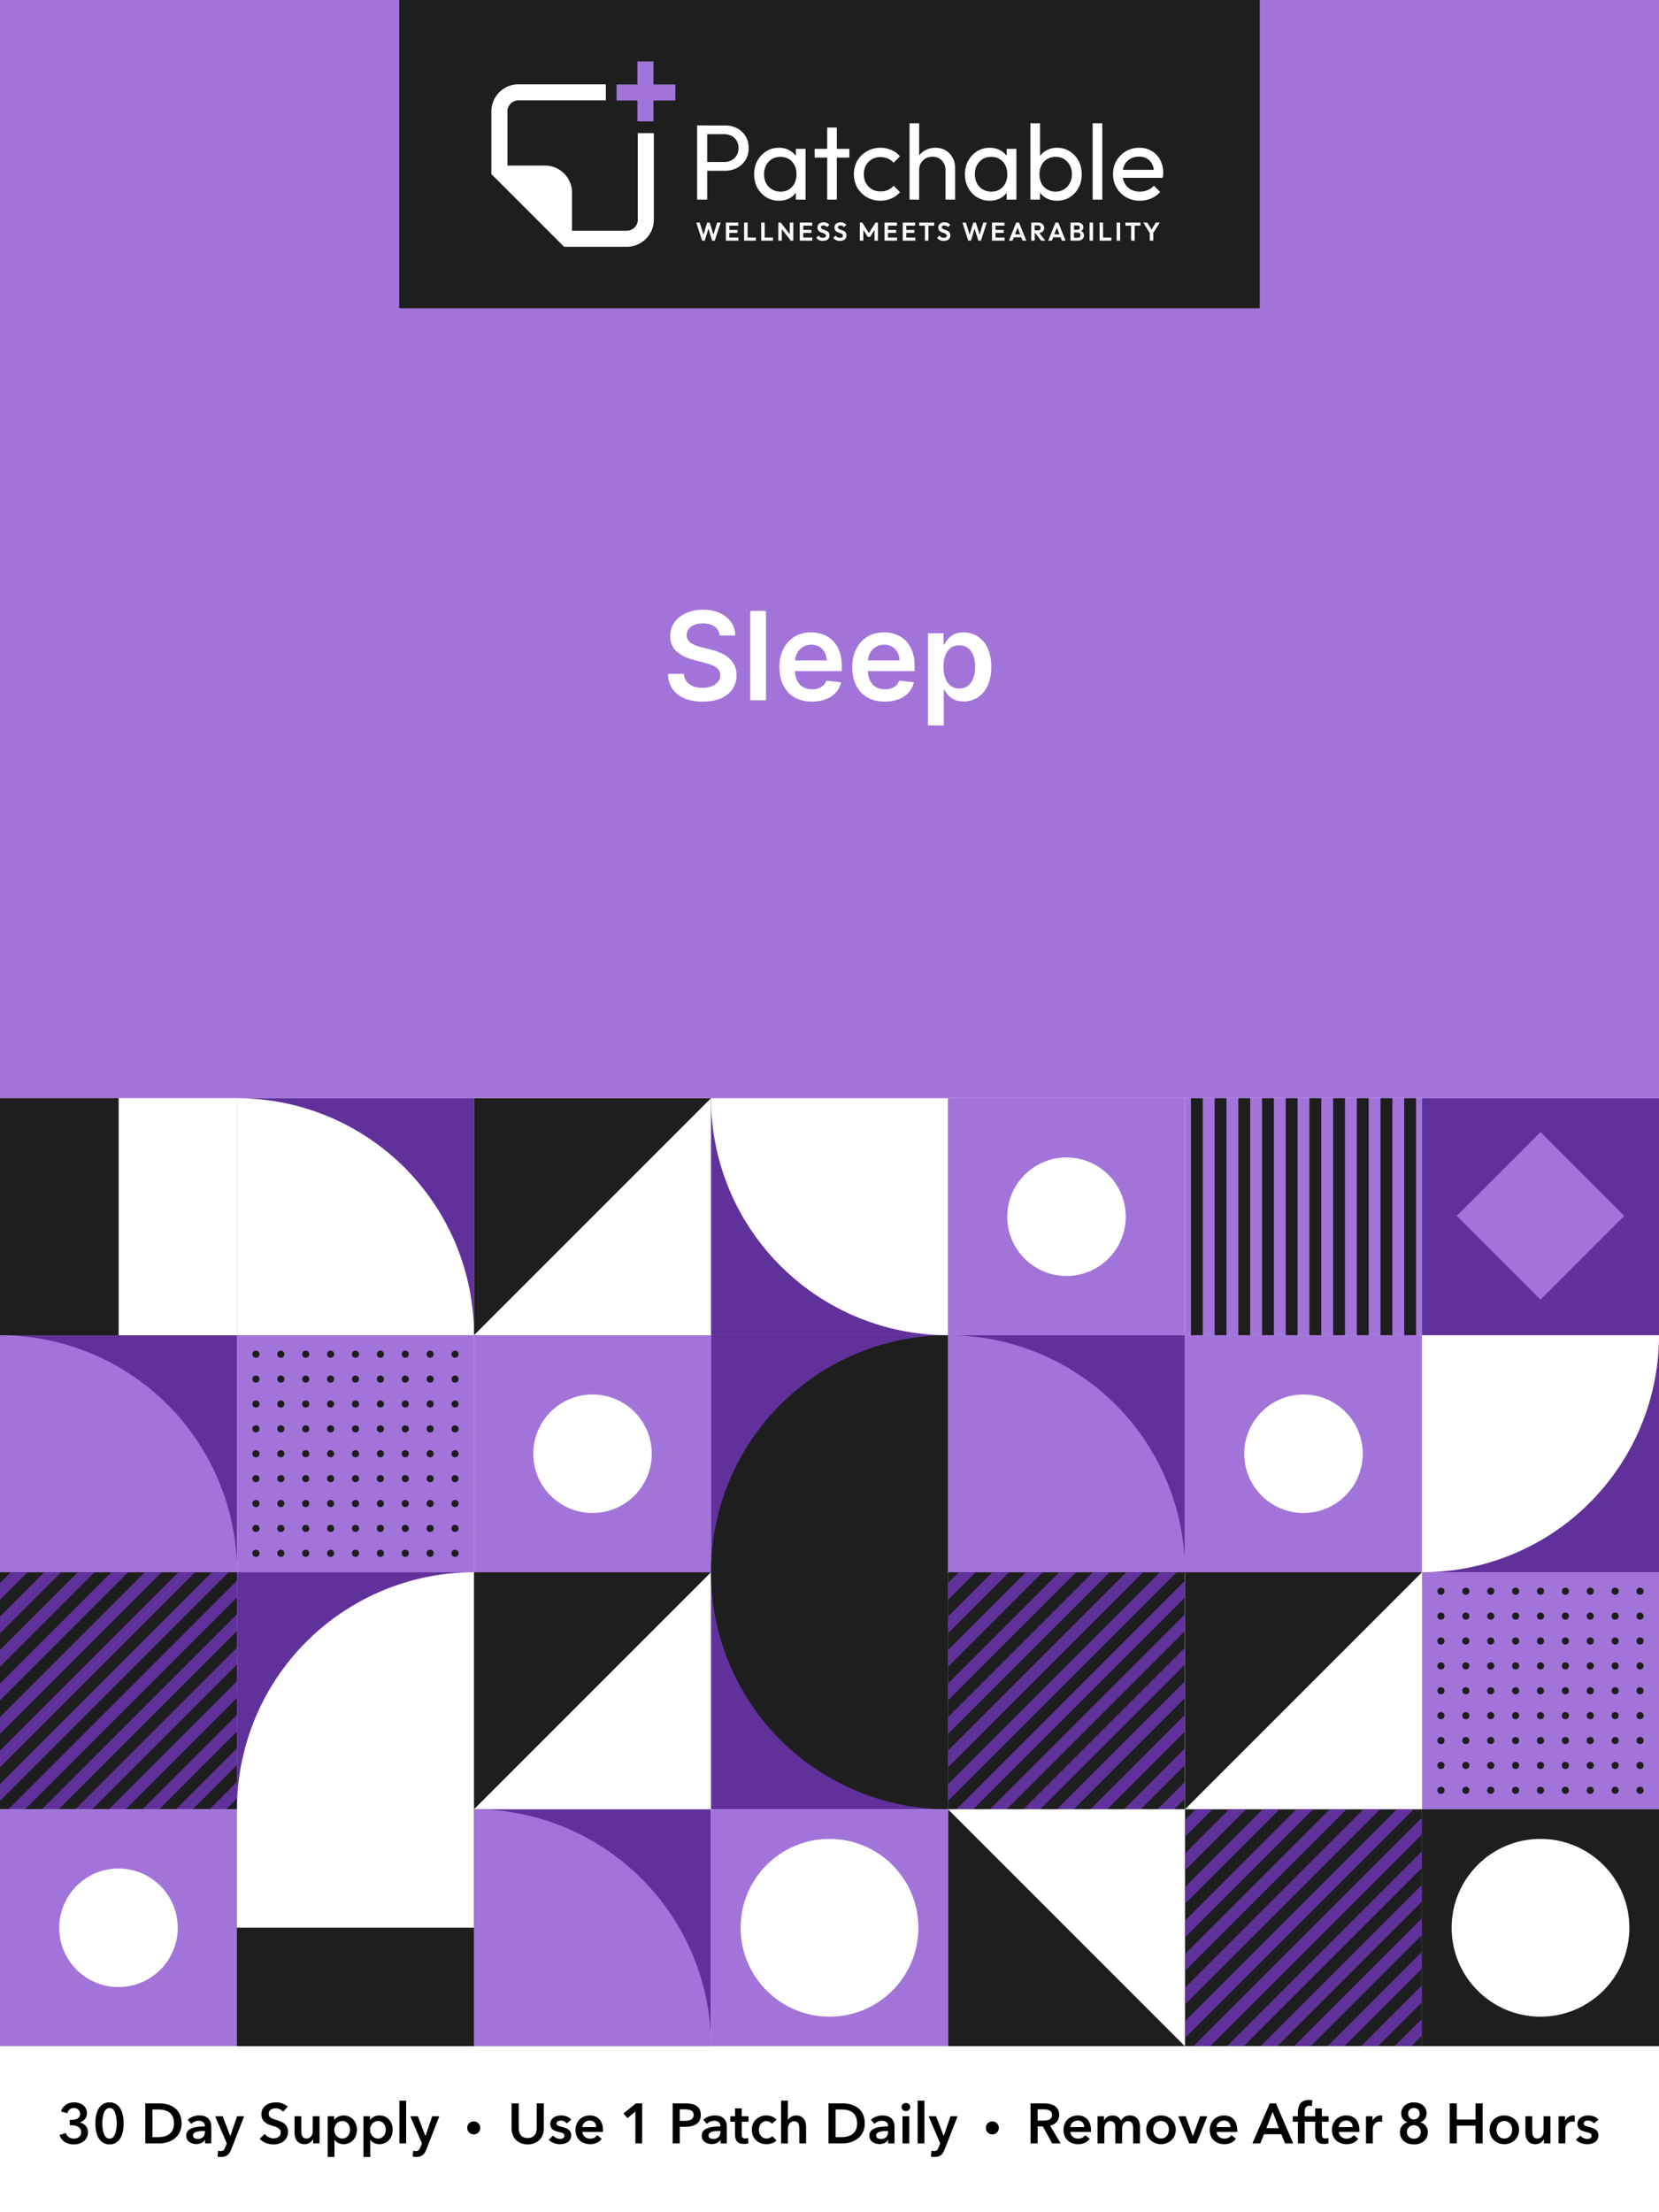 <svg viewBox="0 0 1350 1800" fill="none" height="1800" width="1350" xmlns="http://www.w3.org/2000/svg">
  <path d="M0 0h1350v1800H0z" fill="#fff"></path>
  <path d="M0 0h1350v893.57H0z" fill="#A274DA"></path>
  <path d="M324.867 0h700.266v250.8H324.867z" fill="#1E1E1E"></path>
  <path d="M492.998 81.662h-71.102a8.976 8.976 0 0 0-8.976 8.976v44.065h30.518c12.168 0 22.033 9.864 22.033 22.032v31.009h44.555a8.976 8.976 0 0 0 8.976-8.976v-70.45h13.057v70.45l-.007.569c-.302 11.905-10.048 21.463-22.026 21.463h-51.014l-59.149-59.149v-6.948h.001V90.638l.007-.569c.297-11.716 9.74-21.16 21.456-21.457l.569-.006h71.102v13.056Z" fill="#fff"></path>
  <path d="M525.207 50v48.743m24.371-23.501h-47.873" stroke-width="13.056" stroke="#A274DA"></path>
  <path d="M572.754 138.946v-7.137h16.451c2.263 0 4.265-.465 6.006-1.393 1.799-.929 3.191-2.234 4.178-3.917 1.044-1.683 1.566-3.685 1.566-6.006s-.522-4.323-1.566-6.006c-.987-1.683-2.379-2.988-4.178-3.917-1.741-.928-3.743-1.392-6.006-1.392h-16.451v-7.138h16.973c3.714 0 7.021.755 9.923 2.263 2.959 1.509 5.28 3.656 6.963 6.441 1.741 2.728 2.611 5.977 2.611 9.749 0 3.714-.87 6.963-2.611 9.749-1.683 2.727-4.004 4.874-6.963 6.441-2.902 1.509-6.209 2.263-9.923 2.263h-16.973Zm-5.484 23.501V102.04h8.182v60.407h-8.182Zm66.596.871c-3.772 0-7.195-.929-10.271-2.786-3.075-1.915-5.513-4.497-7.311-7.746-1.741-3.25-2.612-6.906-2.612-10.968s.871-7.717 2.612-10.967c1.798-3.249 4.207-5.832 7.224-7.747 3.076-1.915 6.528-2.872 10.358-2.872 3.134 0 5.919.667 8.356 2.002 2.495 1.277 4.497 3.075 6.006 5.397 1.509 2.263 2.35 4.903 2.524 7.92v12.447c-.174 2.96-1.015 5.6-2.524 7.921-1.451 2.321-3.424 4.149-5.919 5.484-2.437 1.276-5.251 1.915-8.443 1.915Zm1.306-7.399c3.888 0 7.021-1.305 9.4-3.917 2.379-2.669 3.569-6.064 3.569-10.184 0-2.843-.551-5.309-1.654-7.398-1.044-2.147-2.553-3.801-4.526-4.962-1.973-1.218-4.265-1.827-6.876-1.827-2.612 0-4.933.609-6.964 1.827-1.973 1.219-3.539 2.902-4.7 5.049-1.102 2.089-1.654 4.497-1.654 7.224 0 2.786.552 5.252 1.654 7.399a13.102 13.102 0 0 0 4.787 4.961c2.031 1.219 4.352 1.828 6.964 1.828Zm12.447 6.528v-11.141l1.479-10.097-1.479-10.01v-10.097h7.92v41.345h-7.92Zm25.51 0v-58.666h7.833v58.666h-7.833Zm-10.184-34.207v-7.138h28.201v7.138h-28.201Zm53.488 35.078c-4.062 0-7.746-.958-11.054-2.873a21.56 21.56 0 0 1-7.747-7.746c-1.857-3.308-2.785-6.964-2.785-10.968 0-4.062.928-7.717 2.785-10.967 1.915-3.25 4.498-5.803 7.747-7.66 3.308-1.915 6.992-2.872 11.054-2.872 3.192 0 6.151.609 8.879 1.828 2.727 1.16 5.077 2.872 7.05 5.135l-5.222 5.223a11.966 11.966 0 0 0-4.701-3.395c-1.799-.812-3.801-1.218-6.006-1.218-2.611 0-4.932.609-6.963 1.828-2.031 1.16-3.627 2.785-4.787 4.874-1.161 2.089-1.741 4.497-1.741 7.224 0 2.728.58 5.136 1.741 7.225a13.094 13.094 0 0 0 4.787 4.961c2.031 1.219 4.352 1.828 6.963 1.828 2.205 0 4.207-.377 6.006-1.131a13.593 13.593 0 0 0 4.788-3.482l5.135 5.222c-1.915 2.205-4.265 3.917-7.05 5.136-2.728 1.218-5.687 1.828-8.879 1.828Zm52.944-.871v-24.11c0-3.134-.986-5.716-2.959-7.747-1.973-2.031-4.526-3.047-7.66-3.047-2.089 0-3.946.465-5.571 1.393a10.117 10.117 0 0 0-3.829 3.83c-.929 1.625-1.393 3.482-1.393 5.571l-3.221-1.828c0-3.134.697-5.919 2.089-8.356 1.393-2.437 3.337-4.352 5.832-5.745 2.495-1.451 5.31-2.176 8.443-2.176 3.134 0 5.89.696 8.269 2.089 2.437 1.393 4.352 3.337 5.745 5.832 1.393 2.495 2.089 5.367 2.089 8.617v25.677h-7.834Zm-29.246 0v-62.148h7.834v62.148h-7.834Zm65.269.871c-3.772 0-7.196-.929-10.271-2.786-3.076-1.915-5.513-4.497-7.312-7.746-1.741-3.25-2.611-6.906-2.611-10.968s.87-7.717 2.611-10.967c1.799-3.249 4.207-5.832 7.225-7.747 3.075-1.915 6.528-2.872 10.358-2.872 3.133 0 5.919.667 8.356 2.002 2.495 1.277 4.497 3.075 6.006 5.397 1.508 2.263 2.35 4.903 2.524 7.92v12.447c-.174 2.96-1.016 5.6-2.524 7.921-1.451 2.321-3.424 4.149-5.919 5.484-2.437 1.276-5.252 1.915-8.443 1.915Zm1.305-7.399c3.888 0 7.022-1.305 9.401-3.917 2.379-2.669 3.569-6.064 3.569-10.184 0-2.843-.552-5.309-1.654-7.398-1.045-2.147-2.554-3.801-4.526-4.962-1.973-1.218-4.266-1.827-6.877-1.827-2.611 0-4.932.609-6.963 1.827-1.973 1.219-3.54 2.902-4.7 5.049-1.103 2.089-1.654 4.497-1.654 7.224 0 2.786.551 5.252 1.654 7.399a13.094 13.094 0 0 0 4.787 4.961c2.031 1.219 4.352 1.828 6.963 1.828Zm12.447 6.528v-11.141l1.48-10.097-1.48-10.01v-10.097h7.921v41.345h-7.921Zm41.087.871c-3.134 0-5.977-.639-8.53-1.915-2.496-1.335-4.498-3.163-6.006-5.484-1.509-2.321-2.35-4.961-2.524-7.921v-12.447c.174-3.017 1.015-5.657 2.524-7.92a16.05 16.05 0 0 1 6.093-5.397c2.553-1.335 5.367-2.002 8.443-2.002 3.772 0 7.166.957 10.184 2.872 3.075 1.915 5.483 4.498 7.224 7.747 1.741 3.25 2.611 6.905 2.611 10.967s-.87 7.718-2.611 10.968c-1.741 3.249-4.149 5.831-7.224 7.746-3.018 1.857-6.412 2.786-10.184 2.786Zm-1.306-7.399c2.611 0 4.903-.609 6.876-1.828 1.973-1.218 3.54-2.872 4.701-4.961 1.16-2.147 1.74-4.613 1.74-7.399 0-2.727-.58-5.164-1.74-7.311-1.161-2.147-2.728-3.801-4.701-4.962-1.973-1.218-4.236-1.827-6.789-1.827-2.611 0-4.903.609-6.876 1.827-1.973 1.161-3.511 2.815-4.613 4.962-1.103 2.147-1.654 4.613-1.654 7.398 0 2.728.522 5.165 1.567 7.312 1.102 2.089 2.64 3.743 4.613 4.961 2.031 1.219 4.323 1.828 6.876 1.828Zm-20.455 6.528v-62.148h7.834v30.9l-1.48 10.01 1.48 10.097v11.141h-7.834Zm50.661 0v-62.148h7.834v62.148h-7.834Zm38.445.871c-4.12 0-7.834-.929-11.141-2.786-3.308-1.915-5.919-4.497-7.834-7.746-1.915-3.25-2.873-6.935-2.873-11.055 0-4.062.929-7.717 2.786-10.967 1.915-3.25 4.468-5.803 7.659-7.66 3.25-1.915 6.877-2.872 10.881-2.872 3.83 0 7.195.87 10.097 2.611 2.959 1.741 5.251 4.149 6.876 7.225 1.683 3.075 2.524 6.557 2.524 10.445 0 .58-.029 1.218-.087 1.915a21.922 21.922 0 0 1-.348 2.263H911.22v-6.528h30.726l-2.873 2.524c0-2.786-.493-5.136-1.479-7.051-.987-1.973-2.379-3.481-4.178-4.526-1.799-1.102-3.975-1.654-6.528-1.654-2.67 0-5.02.581-7.051 1.741-2.031 1.161-3.598 2.786-4.7 4.875-1.103 2.089-1.654 4.555-1.654 7.398 0 2.902.58 5.455 1.741 7.66 1.161 2.147 2.814 3.83 4.961 5.048 2.147 1.161 4.614 1.741 7.399 1.741 2.321 0 4.439-.406 6.354-1.218a13.157 13.157 0 0 0 5.048-3.656l5.049 5.135c-1.973 2.321-4.41 4.091-7.312 5.31-2.843 1.218-5.89 1.828-9.139 1.828Zm-356.228 32.481-4.763-14.686h2.799l3.53 11.302h-.94l3.468-11.302h2.11l3.468 11.302h-.961l3.551-11.302h2.799l-4.784 14.686h-2.109l-3.489-11.281h.919l-3.468 11.281h-2.13Zm19.306 0v-14.686h2.841v14.686h-2.841Zm2.089 0v-2.507h8.126v2.507h-8.126Zm0-6.288v-2.423h7.395v2.423h-7.395Zm0-5.891v-2.507h8.022v2.507h-8.022Zm12.775 12.179v-14.686h2.842v14.686h-2.842Zm2.089 0v-2.528h7.479v2.528h-7.479Zm11.817 0v-14.686h2.841v14.686h-2.841Zm2.089 0v-2.528H629v2.528h-7.479Zm11.817 0v-14.686h1.984l.857 2.841v11.845h-2.841Zm10.153 0-8.712-11.281.543-3.405 8.712 11.281-.543 3.405Zm0 0-.815-2.758v-11.928h2.862v14.686h-2.047Zm7.323 0v-14.686h2.841v14.686h-2.841Zm2.089 0v-2.507h8.126v2.507h-8.126Zm0-6.288v-2.423h7.395v2.423h-7.395Zm0-5.891v-2.507h8.022v2.507h-8.022Zm16.67 12.388c-1.184 0-2.201-.202-3.05-.606-.836-.404-1.595-1.01-2.277-1.818l1.88-1.88a4.872 4.872 0 0 0 1.504 1.337c.571.307 1.267.46 2.089.46.738 0 1.323-.146 1.755-.439.445-.292.668-.696.668-1.211 0-.446-.125-.808-.376-1.087-.251-.278-.585-.515-1.003-.71a9.472 9.472 0 0 0-1.357-.522 24.505 24.505 0 0 1-1.484-.564 6.858 6.858 0 0 1-1.357-.773 3.64 3.64 0 0 1-.982-1.212c-.251-.501-.376-1.128-.376-1.88 0-.891.216-1.65.647-2.277.432-.627 1.024-1.107 1.776-1.441.752-.335 1.601-.502 2.549-.502 1.002 0 1.907.188 2.715.564.808.376 1.469.864 1.985 1.463l-1.88 1.88c-.432-.474-.878-.822-1.337-1.045-.446-.223-.954-.334-1.525-.334-.655 0-1.17.125-1.546.376-.376.251-.564.613-.564 1.086 0 .404.125.731.376.982s.578.467.982.648c.417.181.87.355 1.358.522.501.167.995.355 1.483.564.501.209.954.481 1.358.815a3.6 3.6 0 0 1 1.002 1.295c.251.515.376 1.156.376 1.922 0 1.365-.48 2.437-1.441 3.217-.961.78-2.277 1.17-3.948 1.17Zm13.824 0c-1.184 0-2.201-.202-3.05-.606-.836-.404-1.595-1.01-2.277-1.818l1.88-1.88a4.872 4.872 0 0 0 1.504 1.337c.571.307 1.267.46 2.089.46.738 0 1.323-.146 1.755-.439.445-.292.668-.696.668-1.211 0-.446-.125-.808-.376-1.087-.25-.278-.585-.515-1.002-.71a9.533 9.533 0 0 0-1.358-.522 24.23 24.23 0 0 1-1.483-.564 6.837 6.837 0 0 1-1.358-.773 3.652 3.652 0 0 1-.982-1.212c-.251-.501-.376-1.128-.376-1.88 0-.891.216-1.65.647-2.277.432-.627 1.024-1.107 1.776-1.441.752-.335 1.602-.502 2.549-.502 1.002 0 1.908.188 2.715.564.808.376 1.47.864 1.985 1.463l-1.88 1.88c-.432-.474-.878-.822-1.337-1.045-.446-.223-.954-.334-1.525-.334-.655 0-1.17.125-1.546.376-.376.251-.564.613-.564 1.086 0 .404.125.731.376.982s.578.467.982.648c.418.181.87.355 1.358.522.501.167.995.355 1.483.564.501.209.954.481 1.358.815.418.334.752.766 1.002 1.295.251.515.376 1.156.376 1.922 0 1.365-.48 2.437-1.441 3.217-.961.78-2.277 1.17-3.948 1.17Zm16.308-.209v-14.686h2.005l5.954 9.526h-1.149l5.933-9.526h2.005v14.686h-2.82v-9.818l.543.167-4.136 6.643h-1.922l-4.136-6.643.564-.167v9.818h-2.841Zm20.046 0v-14.686h2.841v14.686h-2.841Zm2.089 0v-2.507h8.126v2.507h-8.126Zm0-6.288v-2.423h7.395v2.423h-7.395Zm0-5.891v-2.507h8.022v2.507h-8.022Zm12.775 12.179v-14.686h2.842v14.686h-2.842Zm2.089 0v-2.507h8.127v2.507h-8.127Zm0-6.288v-2.423h7.396v2.423h-7.396Zm0-5.891v-2.507h8.022v2.507h-8.022Zm15.942 12.179v-14.373h2.862v14.373h-2.862Zm-4.68-12.158v-2.528h12.221v2.528h-12.221Zm19.947 12.367c-1.184 0-2.201-.202-3.05-.606-.836-.404-1.595-1.01-2.277-1.818l1.88-1.88a4.86 4.86 0 0 0 1.504 1.337c.571.307 1.267.46 2.089.46.738 0 1.323-.146 1.755-.439.445-.292.668-.696.668-1.211 0-.446-.125-.808-.376-1.087-.251-.278-.585-.515-1.003-.71a9.487 9.487 0 0 0-1.358-.522 24.737 24.737 0 0 1-1.483-.564 6.894 6.894 0 0 1-1.358-.773 3.637 3.637 0 0 1-.981-1.212c-.251-.501-.376-1.128-.376-1.88 0-.891.215-1.65.647-2.277.432-.627 1.024-1.107 1.776-1.441.752-.335 1.601-.502 2.548-.502 1.003 0 1.908.188 2.716.564.808.376 1.469.864 1.985 1.463l-1.881 1.88c-.431-.474-.877-.822-1.336-1.045-.446-.223-.954-.334-1.525-.334-.655 0-1.17.125-1.546.376-.376.251-.564.613-.564 1.086 0 .404.125.731.376.982.25.251.578.467.982.648.417.181.87.355 1.357.522a19 19 0 0 1 1.484.564c.501.209.954.481 1.357.815.418.334.752.766 1.003 1.295.251.515.376 1.156.376 1.922 0 1.365-.48 2.437-1.441 3.217-.961.78-2.277 1.17-3.948 1.17Zm20.026-.209-4.763-14.686h2.799l3.53 11.302h-.94l3.468-11.302h2.11l3.468 11.302h-.961l3.551-11.302H803l-4.783 14.686h-2.11l-3.489-11.281h.919l-3.467 11.281h-2.131Zm19.306 0v-14.686h2.841v14.686h-2.841Zm2.089 0v-2.507h8.126v2.507h-8.126Zm0-6.288v-2.423h7.395v2.423h-7.395Zm0-5.891v-2.507h8.022v2.507h-8.022Zm11.689 12.179 5.912-14.686h2.319l5.891 14.686h-3.029l-4.554-12.054h1.044l-4.616 12.054h-2.967Zm3.134-2.737v-2.381h7.896v2.381h-7.896Zm17.109-3.405v-2.214h3.406c.696 0 1.232-.174 1.608-.522.39-.363.585-.857.585-1.484 0-.571-.195-1.044-.585-1.42-.376-.39-.912-.585-1.608-.585h-3.406v-2.319h3.656c.947 0 1.776.188 2.486.564.724.362 1.281.864 1.671 1.504.404.641.606 1.379.606 2.215 0 .863-.202 1.615-.606 2.256-.39.626-.947 1.121-1.671 1.483-.724.348-1.567.522-2.528.522h-3.614Zm-2.089 6.142v-14.686h2.841v14.686h-2.841Zm8.022 0-4.846-6.351 2.611-.814 5.682 7.165h-3.447Zm5.798 0 5.911-14.686h2.319l5.891 14.686h-3.029l-4.554-12.054h1.045l-4.617 12.054h-2.966Zm3.133-2.737v-2.381h7.896v2.381h-7.896Zm17.11 2.737v-2.319h3.823c.682 0 1.211-.209 1.587-.627.39-.417.585-.912.585-1.483 0-.39-.083-.745-.251-1.065a1.772 1.772 0 0 0-.752-.752c-.32-.195-.71-.293-1.169-.293h-3.823v-2.298h3.509c.585 0 1.052-.146 1.4-.438.362-.293.543-.731.543-1.316 0-.599-.181-1.045-.543-1.337-.348-.293-.815-.439-1.4-.439h-3.509v-2.319h3.843c.975 0 1.79.181 2.445.543.668.348 1.169.815 1.504 1.4.334.571.501 1.198.501 1.88 0 .836-.258 1.56-.773 2.173-.501.598-1.239 1.044-2.214 1.337l.125-.92c1.086.307 1.922.815 2.507 1.525.599.697.898 1.539.898 2.528 0 .78-.195 1.49-.585 2.131-.376.627-.933 1.135-1.671 1.525-.724.376-1.609.564-2.653.564h-3.927Zm-2.089 0v-14.686h2.82v14.686h-2.82Zm15.476 0v-14.686h2.841v14.686h-2.841Zm8.153 0v-14.686h2.841v14.686h-2.841Zm2.089 0v-2.528h7.479v2.528h-7.479Zm11.817 0v-14.686h2.841v14.686h-2.841Zm11.787 0v-14.373h2.862v14.373h-2.862Zm-4.679-12.158v-2.528h12.221v2.528h-12.221Zm20.218 6.497-5.682-9.025h3.28l4.408 7.228h-1.88l4.408-7.228h3.237l-5.744 9.025h-2.027Zm-.376 5.661v-7.186h2.862v7.186h-2.862ZM585.662 517.066c-.331-3.101-1.728-5.516-4.19-7.244-2.438-1.728-5.611-2.592-9.517-2.592-2.746 0-5.102.414-7.067 1.243-1.965.828-3.468 1.953-4.51 3.373-1.041 1.421-1.574 3.042-1.598 4.865 0 1.515.343 2.829 1.03 3.942.71 1.113 1.669 2.06 2.876 2.841a20.282 20.282 0 0 0 4.013 1.918c1.468.52 2.948.958 4.439 1.313l6.818 1.705a46.916 46.916 0 0 1 7.919 2.592c2.557 1.089 4.842 2.462 6.854 4.12a18.278 18.278 0 0 1 4.83 6.001c1.183 2.344 1.775 5.09 1.775 8.239 0 4.261-1.089 8.013-3.267 11.257-2.178 3.22-5.327 5.741-9.446 7.564-4.096 1.799-9.055 2.699-14.879 2.699-5.658 0-10.571-.876-14.737-2.628-4.143-1.752-7.387-4.309-9.73-7.671-2.321-3.361-3.575-7.457-3.765-12.287h12.962c.189 2.534.971 4.641 2.344 6.321 1.373 1.681 3.16 2.936 5.362 3.765 2.225.828 4.711 1.243 7.457 1.243 2.865 0 5.374-.427 7.529-1.279 2.178-.876 3.882-2.083 5.113-3.622 1.231-1.563 1.859-3.385 1.882-5.469-.023-1.894-.58-3.456-1.669-4.687-1.089-1.255-2.616-2.297-4.581-3.125-1.941-.853-4.214-1.61-6.818-2.273l-8.274-2.131c-5.989-1.539-10.724-3.87-14.204-6.995-3.457-3.149-5.185-7.328-5.185-12.536 0-4.285 1.16-8.037 3.48-11.257 2.344-3.22 5.528-5.717 9.553-7.493 4.024-1.799 8.581-2.699 13.671-2.699 5.161 0 9.683.9 13.566 2.699 3.906 1.776 6.972 4.25 9.197 7.422 2.226 3.149 3.374 6.771 3.445 10.866h-12.678Zm37.704-19.992v72.727h-12.855v-72.727h12.855Zm37.367 73.792c-5.468 0-10.191-1.136-14.169-3.409-3.953-2.296-6.995-5.54-9.126-9.73-2.131-4.214-3.196-9.174-3.196-14.879 0-5.611 1.065-10.535 3.196-14.773 2.154-4.261 5.161-7.576 9.02-9.943 3.859-2.391 8.392-3.587 13.601-3.587 3.361 0 6.534.545 9.517 1.634a21.504 21.504 0 0 1 7.954 4.971c2.32 2.249 4.143 5.114 5.469 8.594 1.326 3.456 1.989 7.576 1.989 12.358v3.942h-44.709v-8.665h32.386c-.024-2.462-.556-4.652-1.598-6.57-1.042-1.941-2.498-3.468-4.368-4.581-1.846-1.112-4.001-1.669-6.463-1.669-2.628 0-4.936.64-6.925 1.918a13.221 13.221 0 0 0-4.652 4.972c-1.089 2.035-1.645 4.273-1.669 6.711v7.564c0 3.172.58 5.895 1.74 8.168 1.161 2.249 2.782 3.977 4.866 5.184 2.083 1.184 4.521 1.776 7.315 1.776 1.87 0 3.563-.26 5.078-.781 1.515-.545 2.829-1.338 3.942-2.38 1.112-1.041 1.953-2.332 2.521-3.87l12.003 1.349c-.758 3.172-2.202 5.942-4.332 8.31-2.107 2.344-4.806 4.166-8.097 5.469-3.291 1.278-7.055 1.917-11.293 1.917Zm59.278 0c-5.469 0-10.192-1.136-14.169-3.409-3.954-2.296-6.996-5.54-9.127-9.73-2.13-4.214-3.196-9.174-3.196-14.879 0-5.611 1.066-10.535 3.196-14.773 2.155-4.261 5.161-7.576 9.02-9.943 3.859-2.391 8.393-3.587 13.601-3.587 3.362 0 6.534.545 9.517 1.634a21.508 21.508 0 0 1 7.955 4.971c2.32 2.249 4.143 5.114 5.468 8.594 1.326 3.456 1.989 7.576 1.989 12.358v3.942h-44.709v-8.665h32.386c-.023-2.462-.556-4.652-1.598-6.57-1.041-1.941-2.497-3.468-4.367-4.581-1.847-1.112-4.001-1.669-6.464-1.669-2.627 0-4.936.64-6.924 1.918a13.205 13.205 0 0 0-4.652 4.972c-1.089 2.035-1.646 4.273-1.669 6.711v7.564c0 3.172.58 5.895 1.74 8.168 1.16 2.249 2.782 3.977 4.865 5.184 2.083 1.184 4.522 1.776 7.315 1.776 1.87 0 3.563-.26 5.078-.781 1.515-.545 2.829-1.338 3.942-2.38 1.113-1.041 1.953-2.332 2.521-3.87l12.003 1.349c-.757 3.172-2.201 5.942-4.332 8.31-2.107 2.344-4.806 4.166-8.097 5.469-3.29 1.278-7.055 1.917-11.292 1.917Zm35.129 19.389v-75h12.642v9.02h.746c.663-1.326 1.598-2.734 2.805-4.226 1.208-1.515 2.841-2.805 4.901-3.87 2.06-1.089 4.688-1.634 7.884-1.634 4.214 0 8.013 1.077 11.399 3.232 3.409 2.13 6.108 5.291 8.096 9.481 2.013 4.167 3.019 9.28 3.019 15.341 0 5.99-.983 11.08-2.948 15.27-1.965 4.19-4.64 7.386-8.025 9.588-3.386 2.202-7.221 3.303-11.506 3.303-3.125 0-5.717-.521-7.777-1.563-2.06-1.042-3.717-2.296-4.972-3.764-1.231-1.492-2.189-2.9-2.876-4.226h-.533v29.048H755.14Zm12.607-47.727c0 3.528.497 6.617 1.491 9.269 1.018 2.651 2.474 4.723 4.368 6.214 1.918 1.468 4.238 2.202 6.96 2.202 2.841 0 5.221-.758 7.138-2.273 1.918-1.539 3.362-3.634 4.333-6.286.994-2.675 1.491-5.717 1.491-9.126 0-3.385-.485-6.392-1.456-9.02-.971-2.628-2.415-4.687-4.332-6.179-1.918-1.491-4.309-2.237-7.174-2.237-2.746 0-5.078.722-6.995 2.166-1.918 1.444-3.374 3.468-4.368 6.073-.971 2.604-1.456 5.67-1.456 9.197ZM0 893.57h192.857v192.857H0z" fill="#fff"></path>
  <path d="M0 893.57h96.429v192.857H0z" fill="#1E1E1E"></path>
  <path d="M0 893.57h96.429v192.857H0z" fill="#1E1E1E"></path>
  <path d="M192.855 893.572h192.857v192.857H192.855z" fill="#61319B"></path>
  <path d="M192.854 893.571a192.855 192.855 0 0 1 136.37 56.486 192.886 192.886 0 0 1 41.807 62.563 192.882 192.882 0 0 1 14.68 73.81H192.854V893.571Zm385.716-.001v192.857H385.713V893.57z" fill="#fff"></path>
  <path d="M385.713 893.57v192.86L578.57 893.57H385.713Z" fill="#1E1E1E"></path>
  <path d="M578.574 893.57v192.857h192.857V893.57z" fill="#61319B"></path>
  <path d="M578.573 893.571A192.858 192.858 0 0 0 771.43 1086.43V893.571H578.573Z" fill="#fff"></path>
  <path d="M771.43 1086.43V893.573h192.857v192.857z" fill="#A274DA"></path>
  <circle transform="matrix(-1 0 0 1 916.078 941.785)" fill="#fff" r="48.214" cy="48.214" cx="48.214"></circle>
  <path d="M1157.14 893.57v192.857H964.283V893.57z" fill="#A274DA"></path>
  <path d="M969.105 893.57h9.643v192.857h-9.643zm19.286 0h9.643v192.857h-9.643zm19.289 0h9.643v192.857h-9.643zm19.28 0h9.643v192.857h-9.643zm19.29 0h9.643v192.857h-9.643zm19.29 0h9.643v192.857h-9.643zm19.28 0h9.643v192.857h-9.643zm19.29 0h9.643v192.857h-9.643zm19.28 0h9.643v192.857h-9.643zm19.29 0h9.643v192.857h-9.643z" fill="#1E1E1E"></path>
  <path d="M1157.14 893.57v192.857h192.857V893.57z" fill="#61319B"></path>
  <path d="m1253.57 1057.5 68.186-68.186-68.186-68.186-68.186 68.186z" fill="#A274DA"></path>
  <path d="M192.855 1279.29v-192.857H-.002v192.857z" fill="#61319B"></path>
  <path d="M192.857 1279.28a192.87 192.87 0 0 0-56.486-136.37A192.894 192.894 0 0 0 0 1086.43v192.85h192.857Z" fill="#A274DA"></path>
  <path d="M.002 1472.14v-192.857h192.857v192.857z" fill="#1E1E1E"></path>
  <path d="m192.859 1299.74-172.402 172.4H6.819l186.04-186.04v13.64Zm0 27.27L47.731 1472.14H34.094l158.765-158.76v13.63Zm0 27.28L75.004 1472.14H61.368l131.491-131.49v13.64Zm0 27.27-90.58 90.58H88.643l104.216-104.22v13.64Zm0 27.28-63.305 63.3h-13.638l76.943-76.94v13.64Zm0 27.27-36.031 36.03H143.19l49.669-49.67v13.64Zm0 27.28-8.756 8.75h-13.638l22.394-22.39v13.64ZM.002 1465.32v-13.63l172.4-172.4h13.638L.002 1465.32Zm0-27.27v-13.64l145.127-145.12h13.637L.002 1438.05Zm0-27.28v-13.63l117.853-117.85h13.636L.002 1410.77Zm0-27.27v-13.64l90.58-90.57h13.636L.002 1383.5Zm0-27.27v-13.64l63.305-63.3h13.637L.002 1356.23Zm0-27.28v-13.63l36.03-36.03H49.67L.002 1328.95Zm0-27.27v-13.64l8.757-8.75h13.636L.002 1301.68Z" fill="#61319B"></path>
  <path d="M192.859 1086.43v192.857h192.857V1086.43z" fill="#A274DA"></path>
  <circle fill="#1E1E1E" r="2.893" cy="1101.86" cx="208.287"></circle>
  <circle fill="#1E1E1E" r="2.893" cy="1101.86" cx="228.537"></circle>
  <circle fill="#1E1E1E" r="2.893" cy="1101.86" cx="248.787"></circle>
  <circle fill="#1E1E1E" r="2.893" cy="1101.86" cx="269.037"></circle>
  <circle fill="#1E1E1E" r="2.893" cy="1101.86" cx="289.287"></circle>
  <circle fill="#1E1E1E" r="2.893" cy="1101.86" cx="309.537"></circle>
  <circle fill="#1E1E1E" r="2.893" cy="1101.86" cx="329.787"></circle>
  <circle fill="#1E1E1E" r="2.893" cy="1101.86" cx="350.037"></circle>
  <circle fill="#1E1E1E" r="2.893" cy="1101.86" cx="370.287"></circle>
  <circle fill="#1E1E1E" r="2.893" cy="1122.11" cx="208.287"></circle>
  <circle fill="#1E1E1E" r="2.893" cy="1122.11" cx="228.537"></circle>
  <circle fill="#1E1E1E" r="2.893" cy="1122.11" cx="248.787"></circle>
  <circle fill="#1E1E1E" r="2.893" cy="1122.11" cx="269.037"></circle>
  <circle fill="#1E1E1E" r="2.893" cy="1122.11" cx="289.287"></circle>
  <circle fill="#1E1E1E" r="2.893" cy="1122.11" cx="309.537"></circle>
  <circle fill="#1E1E1E" r="2.893" cy="1122.11" cx="329.787"></circle>
  <circle fill="#1E1E1E" r="2.893" cy="1122.11" cx="350.037"></circle>
  <circle fill="#1E1E1E" r="2.893" cy="1122.11" cx="370.287"></circle>
  <circle fill="#1E1E1E" r="2.893" cy="1142.36" cx="208.287"></circle>
  <circle fill="#1E1E1E" r="2.893" cy="1142.36" cx="228.537"></circle>
  <circle fill="#1E1E1E" r="2.893" cy="1142.36" cx="248.787"></circle>
  <circle fill="#1E1E1E" r="2.893" cy="1142.36" cx="269.037"></circle>
  <circle fill="#1E1E1E" r="2.893" cy="1142.36" cx="289.287"></circle>
  <circle fill="#1E1E1E" r="2.893" cy="1142.36" cx="309.537"></circle>
  <circle fill="#1E1E1E" r="2.893" cy="1142.36" cx="329.787"></circle>
  <circle fill="#1E1E1E" r="2.893" cy="1142.36" cx="350.037"></circle>
  <circle fill="#1E1E1E" r="2.893" cy="1142.36" cx="370.287"></circle>
  <circle fill="#1E1E1E" r="2.893" cy="1162.61" cx="208.287"></circle>
  <circle fill="#1E1E1E" r="2.893" cy="1162.61" cx="228.537"></circle>
  <circle fill="#1E1E1E" r="2.893" cy="1162.61" cx="248.787"></circle>
  <circle fill="#1E1E1E" r="2.893" cy="1162.61" cx="269.037"></circle>
  <circle fill="#1E1E1E" r="2.893" cy="1162.61" cx="289.287"></circle>
  <circle fill="#1E1E1E" r="2.893" cy="1162.61" cx="309.537"></circle>
  <circle fill="#1E1E1E" r="2.893" cy="1162.61" cx="329.787"></circle>
  <circle fill="#1E1E1E" r="2.893" cy="1162.61" cx="350.037"></circle>
  <circle fill="#1E1E1E" r="2.893" cy="1162.61" cx="370.287"></circle>
  <circle fill="#1E1E1E" r="2.893" cy="1182.86" cx="208.287"></circle>
  <circle fill="#1E1E1E" r="2.893" cy="1182.86" cx="228.537"></circle>
  <circle fill="#1E1E1E" r="2.893" cy="1182.86" cx="248.787"></circle>
  <circle fill="#1E1E1E" r="2.893" cy="1182.86" cx="269.037"></circle>
  <circle fill="#1E1E1E" r="2.893" cy="1182.86" cx="289.287"></circle>
  <circle fill="#1E1E1E" r="2.893" cy="1182.86" cx="309.537"></circle>
  <circle fill="#1E1E1E" r="2.893" cy="1182.86" cx="329.787"></circle>
  <circle fill="#1E1E1E" r="2.893" cy="1182.86" cx="350.037"></circle>
  <circle fill="#1E1E1E" r="2.893" cy="1182.86" cx="370.287"></circle>
  <circle fill="#1E1E1E" r="2.893" cy="1203.11" cx="208.287"></circle>
  <circle fill="#1E1E1E" r="2.893" cy="1203.11" cx="228.537"></circle>
  <circle fill="#1E1E1E" r="2.893" cy="1203.11" cx="248.787"></circle>
  <circle fill="#1E1E1E" r="2.893" cy="1203.11" cx="269.037"></circle>
  <circle fill="#1E1E1E" r="2.893" cy="1203.11" cx="289.287"></circle>
  <circle fill="#1E1E1E" r="2.893" cy="1203.11" cx="309.537"></circle>
  <circle fill="#1E1E1E" r="2.893" cy="1203.11" cx="329.787"></circle>
  <circle fill="#1E1E1E" r="2.893" cy="1203.11" cx="350.037"></circle>
  <circle fill="#1E1E1E" r="2.893" cy="1203.11" cx="370.287"></circle>
  <circle fill="#1E1E1E" r="2.893" cy="1223.36" cx="208.287"></circle>
  <circle fill="#1E1E1E" r="2.893" cy="1223.36" cx="228.537"></circle>
  <circle fill="#1E1E1E" r="2.893" cy="1223.36" cx="248.787"></circle>
  <circle fill="#1E1E1E" r="2.893" cy="1223.36" cx="269.037"></circle>
  <circle fill="#1E1E1E" r="2.893" cy="1223.36" cx="289.287"></circle>
  <circle fill="#1E1E1E" r="2.893" cy="1223.36" cx="309.537"></circle>
  <circle fill="#1E1E1E" r="2.893" cy="1223.36" cx="329.787"></circle>
  <circle fill="#1E1E1E" r="2.893" cy="1223.36" cx="350.037"></circle>
  <circle fill="#1E1E1E" r="2.893" cy="1223.36" cx="370.287"></circle>
  <circle fill="#1E1E1E" r="2.893" cy="1243.61" cx="208.287"></circle>
  <circle fill="#1E1E1E" r="2.893" cy="1243.61" cx="228.537"></circle>
  <circle fill="#1E1E1E" r="2.893" cy="1243.61" cx="248.787"></circle>
  <circle fill="#1E1E1E" r="2.893" cy="1243.61" cx="269.037"></circle>
  <circle fill="#1E1E1E" r="2.893" cy="1243.61" cx="289.287"></circle>
  <circle fill="#1E1E1E" r="2.893" cy="1243.61" cx="309.537"></circle>
  <circle fill="#1E1E1E" r="2.893" cy="1243.61" cx="329.787"></circle>
  <circle fill="#1E1E1E" r="2.893" cy="1243.61" cx="350.037"></circle>
  <circle fill="#1E1E1E" r="2.893" cy="1243.61" cx="370.287"></circle>
  <circle fill="#1E1E1E" r="2.893" cy="1263.86" cx="208.287"></circle>
  <circle fill="#1E1E1E" r="2.893" cy="1263.86" cx="228.537"></circle>
  <circle fill="#1E1E1E" r="2.893" cy="1263.86" cx="248.787"></circle>
  <circle fill="#1E1E1E" r="2.893" cy="1263.86" cx="269.037"></circle>
  <circle fill="#1E1E1E" r="2.893" cy="1263.86" cx="289.287"></circle>
  <circle fill="#1E1E1E" r="2.893" cy="1263.86" cx="309.537"></circle>
  <circle fill="#1E1E1E" r="2.893" cy="1263.86" cx="329.787"></circle>
  <circle fill="#1E1E1E" r="2.893" cy="1263.86" cx="350.037"></circle>
  <circle fill="#1E1E1E" r="2.893" cy="1263.86" cx="370.287"></circle>
  <path d="M192.859 1472.14v-192.857h192.857v192.857z" fill="#61319B"></path>
  <path d="M192.858 1472.14a192.87 192.87 0 0 1 56.486-136.37 192.787 192.787 0 0 1 62.568-41.8 192.7 192.7 0 0 1 73.803-14.68v192.85H192.858Z" fill="#fff"></path>
  <path d="M385.715 1279.29v-192.857h192.857v192.857z" fill="#A274DA"></path>
  <circle transform="matrix(-1 0 0 1 530.363 1134.64)" fill="#fff" r="48.214" cy="48.214" cx="48.214"></circle>
  <path d="M578.57 1279.29v192.857H385.713V1279.29z" fill="#fff"></path>
  <path d="M385.713 1279.29v192.85l192.857-192.85H385.713Z" fill="#1E1E1E"></path>
  <path d="M578.57 1279.29v192.857h192.857V1279.29z" fill="#61319B"></path>
  <path d="M578.569 1279.29a192.87 192.87 0 0 0 56.486 136.37 192.888 192.888 0 0 0 136.371 56.48v-192.85H578.569Z" fill="#1E1E1E"></path>
  <path d="M578.57 1279.29v-192.857h192.857v192.857z" fill="#61319B"></path>
  <path d="M578.569 1279.28a192.87 192.87 0 0 1 56.486-136.37 192.888 192.888 0 0 1 136.371-56.48v192.85H578.569Z" fill="#1E1E1E"></path>
  <path d="M964.285 1279.29v-192.857H771.428v192.857z" fill="#61319B"></path>
  <path d="M964.287 1279.28a192.87 192.87 0 0 0-56.487-136.37 192.942 192.942 0 0 0-62.567-41.8 192.896 192.896 0 0 0-73.803-14.68v192.85h192.857Z" fill="#A274DA"></path>
  <path d="M771.43 1472.14v-192.857h192.857v192.857z" fill="#1E1E1E"></path>
  <path d="m964.287 1299.74-172.402 172.4h-13.638l186.04-186.04v13.64Zm0 27.27-145.128 145.13h-13.638l158.766-158.76v13.63Zm0 27.28-117.855 117.85h-13.636l131.491-131.49v13.64Zm0 27.27-90.58 90.58H860.07l104.217-104.22v13.64Zm0 27.28-63.306 63.3h-13.637l76.943-76.94v13.64Zm0 27.27-36.031 36.03h-13.638l49.669-49.67v13.64Zm0 27.28-8.757 8.75h-13.637l22.394-22.39v13.64Zm-192.857 1.93v-13.63l172.4-172.4h13.638L771.43 1465.32Zm0-27.27v-13.64l145.127-145.12h13.636L771.43 1438.05Zm0-27.28v-13.63l117.853-117.85h13.636L771.43 1410.77Zm0-27.27v-13.64l90.579-90.57h13.637L771.43 1383.5Zm0-27.27v-13.64l63.304-63.3h13.638l-76.942 76.94Zm0-27.28v-13.63l36.03-36.03h13.637l-49.667 49.66Zm0-27.27v-13.64l8.757-8.75h13.636l-22.393 22.39Z" fill="#61319B"></path>
  <path d="M964.285 1279.29v-192.857h192.857v192.857z" fill="#A274DA"></path>
  <circle transform="matrix(-1 0 0 1 1108.93 1134.64)" fill="#fff" r="48.214" cy="48.214" cx="48.214"></circle>
  <path d="M1157.14 1279.29v192.857H964.283V1279.29z" fill="#fff"></path>
  <path d="M964.283 1279.29v192.85l192.857-192.85H964.283Z" fill="#1E1E1E"></path>
  <path d="M1350 1472.14v-192.857h-192.857v192.857z" fill="#A274DA"></path>
  <circle transform="rotate(180 1334.57 1456.71)" fill="#1E1E1E" r="2.893" cy="1456.71" cx="1334.57"></circle>
  <circle transform="rotate(180 1314.32 1456.71)" fill="#1E1E1E" r="2.893" cy="1456.71" cx="1314.32"></circle>
  <circle transform="rotate(180 1294.07 1456.71)" fill="#1E1E1E" r="2.893" cy="1456.71" cx="1294.07"></circle>
  <circle transform="rotate(180 1273.82 1456.71)" fill="#1E1E1E" r="2.893" cy="1456.71" cx="1273.82"></circle>
  <circle transform="rotate(180 1253.57 1456.71)" fill="#1E1E1E" r="2.893" cy="1456.71" cx="1253.57"></circle>
  <circle transform="rotate(180 1233.32 1456.71)" fill="#1E1E1E" r="2.893" cy="1456.71" cx="1233.32"></circle>
  <circle transform="rotate(180 1213.07 1456.71)" fill="#1E1E1E" r="2.893" cy="1456.71" cx="1213.07"></circle>
  <circle transform="rotate(180 1192.82 1456.71)" fill="#1E1E1E" r="2.893" cy="1456.71" cx="1192.82"></circle>
  <circle transform="rotate(180 1172.57 1456.71)" fill="#1E1E1E" r="2.893" cy="1456.71" cx="1172.57"></circle>
  <circle transform="rotate(180 1334.57 1436.46)" fill="#1E1E1E" r="2.893" cy="1436.46" cx="1334.57"></circle>
  <circle transform="rotate(180 1314.32 1436.46)" fill="#1E1E1E" r="2.893" cy="1436.46" cx="1314.32"></circle>
  <circle transform="rotate(180 1294.07 1436.46)" fill="#1E1E1E" r="2.893" cy="1436.46" cx="1294.07"></circle>
  <circle transform="rotate(180 1273.82 1436.46)" fill="#1E1E1E" r="2.893" cy="1436.46" cx="1273.82"></circle>
  <circle transform="rotate(180 1253.57 1436.46)" fill="#1E1E1E" r="2.893" cy="1436.46" cx="1253.57"></circle>
  <circle transform="rotate(180 1233.32 1436.46)" fill="#1E1E1E" r="2.893" cy="1436.46" cx="1233.32"></circle>
  <circle transform="rotate(180 1213.07 1436.46)" fill="#1E1E1E" r="2.893" cy="1436.46" cx="1213.07"></circle>
  <circle transform="rotate(180 1192.82 1436.46)" fill="#1E1E1E" r="2.893" cy="1436.46" cx="1192.82"></circle>
  <circle transform="rotate(180 1172.57 1436.46)" fill="#1E1E1E" r="2.893" cy="1436.46" cx="1172.57"></circle>
  <circle transform="rotate(180 1334.57 1416.21)" fill="#1E1E1E" r="2.893" cy="1416.21" cx="1334.57"></circle>
  <circle transform="rotate(180 1314.32 1416.21)" fill="#1E1E1E" r="2.893" cy="1416.21" cx="1314.32"></circle>
  <circle transform="rotate(180 1294.07 1416.21)" fill="#1E1E1E" r="2.893" cy="1416.21" cx="1294.07"></circle>
  <circle transform="rotate(180 1273.82 1416.21)" fill="#1E1E1E" r="2.893" cy="1416.21" cx="1273.82"></circle>
  <circle transform="rotate(180 1253.57 1416.21)" fill="#1E1E1E" r="2.893" cy="1416.21" cx="1253.57"></circle>
  <circle transform="rotate(180 1233.32 1416.21)" fill="#1E1E1E" r="2.893" cy="1416.21" cx="1233.32"></circle>
  <circle transform="rotate(180 1213.07 1416.21)" fill="#1E1E1E" r="2.893" cy="1416.21" cx="1213.07"></circle>
  <circle transform="rotate(180 1192.82 1416.21)" fill="#1E1E1E" r="2.893" cy="1416.21" cx="1192.82"></circle>
  <circle transform="rotate(180 1172.57 1416.21)" fill="#1E1E1E" r="2.893" cy="1416.21" cx="1172.57"></circle>
  <circle transform="rotate(180 1334.57 1395.96)" fill="#1E1E1E" r="2.893" cy="1395.96" cx="1334.57"></circle>
  <circle transform="rotate(180 1314.32 1395.96)" fill="#1E1E1E" r="2.893" cy="1395.96" cx="1314.32"></circle>
  <circle transform="rotate(180 1294.07 1395.96)" fill="#1E1E1E" r="2.893" cy="1395.96" cx="1294.07"></circle>
  <circle transform="rotate(180 1273.82 1395.96)" fill="#1E1E1E" r="2.893" cy="1395.96" cx="1273.82"></circle>
  <circle transform="rotate(180 1253.57 1395.96)" fill="#1E1E1E" r="2.893" cy="1395.96" cx="1253.57"></circle>
  <circle transform="rotate(180 1233.32 1395.96)" fill="#1E1E1E" r="2.893" cy="1395.96" cx="1233.32"></circle>
  <circle transform="rotate(180 1213.07 1395.96)" fill="#1E1E1E" r="2.893" cy="1395.96" cx="1213.07"></circle>
  <circle transform="rotate(180 1192.82 1395.96)" fill="#1E1E1E" r="2.893" cy="1395.96" cx="1192.82"></circle>
  <circle transform="rotate(180 1172.57 1395.96)" fill="#1E1E1E" r="2.893" cy="1395.96" cx="1172.57"></circle>
  <circle transform="rotate(180 1334.57 1375.71)" fill="#1E1E1E" r="2.893" cy="1375.71" cx="1334.57"></circle>
  <circle transform="rotate(180 1314.32 1375.71)" fill="#1E1E1E" r="2.893" cy="1375.71" cx="1314.32"></circle>
  <circle transform="rotate(180 1294.07 1375.71)" fill="#1E1E1E" r="2.893" cy="1375.71" cx="1294.07"></circle>
  <circle transform="rotate(180 1273.82 1375.71)" fill="#1E1E1E" r="2.893" cy="1375.71" cx="1273.82"></circle>
  <circle transform="rotate(180 1253.57 1375.71)" fill="#1E1E1E" r="2.893" cy="1375.71" cx="1253.57"></circle>
  <circle transform="rotate(180 1233.32 1375.71)" fill="#1E1E1E" r="2.893" cy="1375.71" cx="1233.32"></circle>
  <circle transform="rotate(180 1213.07 1375.71)" fill="#1E1E1E" r="2.893" cy="1375.71" cx="1213.07"></circle>
  <circle transform="rotate(180 1192.82 1375.71)" fill="#1E1E1E" r="2.893" cy="1375.71" cx="1192.82"></circle>
  <circle transform="rotate(180 1172.57 1375.71)" fill="#1E1E1E" r="2.893" cy="1375.71" cx="1172.57"></circle>
  <circle transform="rotate(180 1334.57 1355.46)" fill="#1E1E1E" r="2.893" cy="1355.46" cx="1334.57"></circle>
  <circle transform="rotate(180 1314.32 1355.46)" fill="#1E1E1E" r="2.893" cy="1355.46" cx="1314.32"></circle>
  <circle transform="rotate(180 1294.07 1355.46)" fill="#1E1E1E" r="2.893" cy="1355.46" cx="1294.07"></circle>
  <circle transform="rotate(180 1273.82 1355.46)" fill="#1E1E1E" r="2.893" cy="1355.46" cx="1273.82"></circle>
  <circle transform="rotate(180 1253.57 1355.46)" fill="#1E1E1E" r="2.893" cy="1355.46" cx="1253.57"></circle>
  <circle transform="rotate(180 1233.32 1355.46)" fill="#1E1E1E" r="2.893" cy="1355.46" cx="1233.32"></circle>
  <circle transform="rotate(180 1213.07 1355.46)" fill="#1E1E1E" r="2.893" cy="1355.46" cx="1213.07"></circle>
  <circle transform="rotate(180 1192.82 1355.46)" fill="#1E1E1E" r="2.893" cy="1355.46" cx="1192.82"></circle>
  <circle transform="rotate(180 1172.57 1355.46)" fill="#1E1E1E" r="2.893" cy="1355.46" cx="1172.57"></circle>
  <circle transform="rotate(180 1334.57 1335.21)" fill="#1E1E1E" r="2.893" cy="1335.21" cx="1334.57"></circle>
  <circle transform="rotate(180 1314.32 1335.21)" fill="#1E1E1E" r="2.893" cy="1335.21" cx="1314.32"></circle>
  <circle transform="rotate(180 1294.07 1335.21)" fill="#1E1E1E" r="2.893" cy="1335.21" cx="1294.07"></circle>
  <circle transform="rotate(180 1273.82 1335.21)" fill="#1E1E1E" r="2.893" cy="1335.21" cx="1273.82"></circle>
  <circle transform="rotate(180 1253.57 1335.21)" fill="#1E1E1E" r="2.893" cy="1335.21" cx="1253.57"></circle>
  <circle transform="rotate(180 1233.32 1335.21)" fill="#1E1E1E" r="2.893" cy="1335.21" cx="1233.32"></circle>
  <circle transform="rotate(180 1213.07 1335.21)" fill="#1E1E1E" r="2.893" cy="1335.21" cx="1213.07"></circle>
  <circle transform="rotate(180 1192.82 1335.21)" fill="#1E1E1E" r="2.893" cy="1335.21" cx="1192.82"></circle>
  <circle transform="rotate(180 1172.57 1335.21)" fill="#1E1E1E" r="2.893" cy="1335.21" cx="1172.57"></circle>
  <circle transform="rotate(180 1334.57 1314.96)" fill="#1E1E1E" r="2.893" cy="1314.96" cx="1334.57"></circle>
  <circle transform="rotate(180 1314.32 1314.96)" fill="#1E1E1E" r="2.893" cy="1314.96" cx="1314.32"></circle>
  <circle transform="rotate(180 1294.07 1314.96)" fill="#1E1E1E" r="2.893" cy="1314.96" cx="1294.07"></circle>
  <circle transform="rotate(180 1273.82 1314.96)" fill="#1E1E1E" r="2.893" cy="1314.96" cx="1273.82"></circle>
  <circle transform="rotate(180 1253.57 1314.96)" fill="#1E1E1E" r="2.893" cy="1314.96" cx="1253.57"></circle>
  <circle transform="rotate(180 1233.32 1314.96)" fill="#1E1E1E" r="2.893" cy="1314.96" cx="1233.32"></circle>
  <circle transform="rotate(180 1213.07 1314.96)" fill="#1E1E1E" r="2.893" cy="1314.96" cx="1213.07"></circle>
  <circle transform="rotate(180 1192.82 1314.96)" fill="#1E1E1E" r="2.893" cy="1314.96" cx="1192.82"></circle>
  <circle transform="rotate(180 1172.57 1314.96)" fill="#1E1E1E" r="2.893" cy="1314.96" cx="1172.57"></circle>
  <circle transform="rotate(180 1334.57 1294.71)" fill="#1E1E1E" r="2.893" cy="1294.71" cx="1334.57"></circle>
  <circle transform="rotate(180 1314.32 1294.71)" fill="#1E1E1E" r="2.893" cy="1294.71" cx="1314.32"></circle>
  <circle transform="rotate(180 1294.07 1294.71)" fill="#1E1E1E" r="2.893" cy="1294.71" cx="1294.07"></circle>
  <circle transform="rotate(180 1273.82 1294.71)" fill="#1E1E1E" r="2.893" cy="1294.71" cx="1273.82"></circle>
  <circle transform="rotate(180 1253.57 1294.71)" fill="#1E1E1E" r="2.893" cy="1294.71" cx="1253.57"></circle>
  <circle transform="rotate(180 1233.32 1294.71)" fill="#1E1E1E" r="2.893" cy="1294.71" cx="1233.32"></circle>
  <circle transform="rotate(180 1213.07 1294.71)" fill="#1E1E1E" r="2.893" cy="1294.71" cx="1213.07"></circle>
  <circle transform="rotate(180 1192.82 1294.71)" fill="#1E1E1E" r="2.893" cy="1294.71" cx="1192.82"></circle>
  <circle transform="rotate(180 1172.57 1294.71)" fill="#1E1E1E" r="2.893" cy="1294.71" cx="1172.57"></circle>
  <path d="M1350 1086.43v192.857h-192.857V1086.43z" fill="#61319B"></path>
  <path d="M1350 1086.43c0 25.32-4.99 50.4-14.68 73.8s-23.9 44.66-41.8 62.57a192.795 192.795 0 0 1-62.57 41.8c-23.4 9.7-48.48 14.69-73.81 14.69v-192.86H1350Z" fill="#fff"></path>
  <path d="M192.855 1472.14v192.857H-.002V1472.14z" fill="#A274DA"></path>
  <circle transform="matrix(1 0 0 -1 48.207 1616.79)" fill="#fff" r="48.214" cy="48.214" cx="48.214"></circle>
  <path d="M192.859 1665v-192.857h192.857V1665z" fill="#fff"></path>
  <path d="M192.859 1665v-96.429h192.857V1665z" fill="#1E1E1E"></path>
  <path d="M192.859 1665v-96.429h192.857V1665z" fill="#1E1E1E"></path>
  <path d="M578.57 1665v-192.857H385.713V1665z" fill="#61319B"></path>
  <path d="M578.572 1665a192.863 192.863 0 0 0-56.487-136.37 192.8 192.8 0 0 0-62.567-41.81 192.892 192.892 0 0 0-73.803-14.68V1665h192.857Z" fill="#A274DA"></path>
  <path d="M771.426 1472.14v192.857H578.569V1472.14z" fill="#A274DA"></path>
  <circle transform="matrix(1 0 0 -1 602.676 1640.89)" fill="#fff" r="72.321" cy="72.321" cx="72.321"></circle>
  <path d="M964.285 1665v-192.857H771.428V1665z" fill="#fff"></path>
  <path d="M771.428 1665v-192.86L964.285 1665H771.428Zm192.861 0v-192.857h192.857V1665z" fill="#1E1E1E"></path>
  <path d="M1157.15 1492.6 984.744 1665h-13.638l186.044-186.04v13.64Zm0 27.27L1012.02 1665h-13.639l158.769-158.77v13.64Zm0 27.27L1039.29 1665h-13.63l131.49-131.49v13.63Zm0 27.28-90.58 90.58h-13.64l104.22-104.22v13.64Zm0 27.27-63.31 63.31h-13.64l76.95-76.94v13.63Zm0 27.28-36.03 36.03h-13.64l49.67-49.67v13.64Zm0 27.27-8.76 8.76h-13.64l22.4-22.39v13.63Zm-192.861 1.94v-13.64l172.401-172.4h13.64l-186.041 186.04Zm0-27.27v-13.64l145.131-145.13h13.63l-158.761 158.77Zm0-27.28V1590l117.851-117.86h13.64l-131.491 131.49Zm0-27.27v-13.64l90.581-90.58h13.63l-104.211 104.22Zm0-27.28v-13.63l63.301-63.31h13.64l-76.941 76.94Zm0-27.27v-13.64l36.031-36.03h13.64l-49.671 49.67Zm0-27.27v-13.64l8.757-8.76h13.637l-22.394 22.4Z" fill="#61319B"></path>
  <path d="M1350 1472.14v192.857h-192.857V1472.14z" fill="#1E1E1E"></path>
  <circle transform="matrix(1 0 0 -1 1181.25 1640.89)" fill="#fff" r="72.321" cy="72.321" cx="72.321"></circle>
  <path d="M0 1665h1350v135H0z" fill="#fff"></path>
  <path d="M56.752 1729.23v-4.41h1.472c3.266 0 6.946-.92 6.946-4.92 0-2.95-2.392-4.7-5.152-4.7-2.668 0-4.554 1.71-5.198 4.19l-5.198-1.33c1.15-4.37 5.428-7.46 10.626-7.46 5.704 0 10.488 3.09 10.488 8.93 0 3.49-2.3 6.48-5.842 7.36v.09c3.956.78 6.716 3.82 6.716 7.82 0 6.76-5.842 10.03-11.362 10.03-5.474 0-10.074-2.26-11.822-7.68l5.152-1.61c.782 2.57 3.036 4.6 6.486 4.6 2.852 0 5.98-1.48 5.98-5.39 0-4.23-4.462-5.52-7.912-5.52h-1.38Zm43.854-1.51c0 10.53-4.094 17.11-11.454 17.11-7.406 0-11.546-6.58-11.546-17.11 0-10.54 4.14-17.12 11.546-17.12 7.36 0 11.454 6.58 11.454 17.12Zm-5.658 0c0-4.56-.874-12.52-5.796-12.52-4.968 0-5.888 7.96-5.888 12.52 0 4.55.92 12.42 5.888 12.42 4.922 0 5.796-7.87 5.796-12.42ZM118.24 1744v-32.57h11.546c8.51 0 17.986 4.05 17.986 16.29 0 11.4-9.476 16.28-17.986 16.28H118.24Zm5.796-5.06h4.83c5.98 0 12.696-2.44 12.696-11.22 0-9.34-6.716-11.32-12.696-11.32h-4.83v22.54Zm42.765 5.06v-2.81h-.138c-1.104 1.94-3.726 3.36-6.854 3.36-3.542 0-8.28-1.7-8.28-6.85 0-6.58 8.28-7.5 15.18-7.5v-.55c0-2.72-2.3-4.05-5.06-4.05-2.346 0-4.6 1.1-6.026 2.53l-2.852-3.36c2.484-2.3 5.98-3.49 9.338-3.49 7.912 0 9.844 4.87 9.844 9.29V1744h-5.152Zm-.092-9.29v-.78h-1.242c-3.496 0-8.418.41-8.418 3.68 0 2.11 1.978 2.76 3.864 2.76 3.772 0 5.796-2.17 5.796-5.66Zm17.839 9.29-9.476-22.08h6.118l6.164 16.05h.092l5.474-16.05h5.75l-10.442 26.82c-1.564 4-3.496 6.3-8.372 6.3-.92 0-1.886-.09-2.852-.32l.46-4.79c.736.23 1.472.33 2.07.33 2.346 0 2.99-1.15 3.91-3.45l1.104-2.81Zm49.574-29.9-3.772 4.14c-1.242-1.61-3.68-2.81-5.98-2.81-2.668 0-5.75 1.29-5.75 4.47 0 2.99 2.53 3.86 6.21 5.01 4.186 1.29 9.522 3.13 9.522 9.52 0 6.99-5.474 10.4-11.868 10.4-4.232 0-8.602-1.61-11.178-4.65l4.14-3.86c1.61 2.21 4.554 3.59 7.13 3.59 2.714 0 5.888-1.34 5.888-4.83 0-3.41-3.404-4.37-7.498-5.66-3.956-1.24-8.234-3.18-8.234-9.25 0-6.62 6.026-9.57 11.914-9.57 3.266 0 6.992 1.15 9.476 3.5Zm25.908 7.82V1744h-5.244v-3.54h-.092c-.966 2.21-3.588 4.18-6.854 4.18-5.75 0-8.142-4.41-8.142-8.92v-13.8h5.52v12.24c0 2.62.598 5.88 4.14 5.88 3.496 0 5.152-3.03 5.152-5.98v-12.14h5.52Zm6.626 0h5.29v3.08h.138c1.104-1.75 3.588-3.72 7.636-3.72 6.302 0 10.718 5.06 10.718 11.59 0 6.44-4.14 11.77-10.856 11.77-3.082 0-5.888-1.38-7.314-3.58h-.092v13.98h-5.52v-33.12Zm18.17 10.95c0-3.45-2.07-7.09-6.348-7.09-4.048 0-6.486 3.73-6.486 7.18 0 3.45 2.438 7.08 6.486 7.08 4.278 0 6.348-3.72 6.348-7.17Zm10.939-10.95h5.29v3.08h.138c1.104-1.75 3.588-3.72 7.636-3.72 6.302 0 10.718 5.06 10.718 11.59 0 6.44-4.14 11.77-10.856 11.77-3.082 0-5.888-1.38-7.314-3.58h-.092v13.98h-5.52v-33.12Zm18.17 10.95c0-3.45-2.07-7.09-6.348-7.09-4.048 0-6.486 3.73-6.486 7.18 0 3.45 2.438 7.08 6.486 7.08 4.278 0 6.348-3.72 6.348-7.17Zm11.032 11.13v-34.78h5.52V1744h-5.52Zm18.38 0-9.476-22.08h6.118l6.164 16.05h.092l5.474-16.05h5.75l-10.442 26.82c-1.564 4-3.496 6.3-8.372 6.3-.92 0-1.886-.09-2.852-.32l.46-4.79c.736.23 1.472.33 2.07.33 2.346 0 2.99-1.15 3.91-3.45l1.104-2.81Zm36.843-12.62c0-.74.14-1.43.42-2.07.28-.64.66-1.2 1.14-1.68.48-.48 1.04-.86 1.68-1.14.64-.28 1.33-.42 2.07-.42.74 0 1.43.14 2.07.42.64.28 1.2.66 1.68 1.14.48.48.86 1.04 1.14 1.68.28.64.42 1.33.42 2.07 0 .74-.14 1.43-.42 2.07-.28.64-.66 1.2-1.14 1.68-.48.48-1.04.86-1.68 1.14-.64.28-1.33.42-2.07.42-.74 0-1.43-.14-2.07-.42-.64-.28-1.2-.66-1.68-1.14-.48-.48-.86-1.04-1.14-1.68-.28-.64-.42-1.33-.42-2.07Zm62.342-19.95v20.61c0 7.87-5.658 12.79-13.11 12.79-7.452 0-13.11-4.92-13.11-12.79v-20.61h5.796v20.38c0 3.77 1.748 7.82 7.314 7.82s7.314-4.05 7.314-7.82v-20.38h5.796Zm22.304 13.2-3.588 3.18c-.966-1.29-2.806-2.39-4.83-2.39-1.748 0-3.542.64-3.542 2.39 0 1.7 1.702 2.16 4.784 2.9 3.266.78 7.13 2.25 7.13 6.57 0 5.39-4.37 7.36-9.2 7.36-3.404 0-6.946-1.28-9.062-3.63l3.634-3.4c1.196 1.56 3.266 2.76 5.658 2.76 1.61 0 3.542-.65 3.542-2.63 0-1.84-1.702-2.39-5.06-3.17-3.266-.78-6.532-2.12-6.532-6.26 0-4.92 4.416-7.03 8.786-7.03 3.174 0 6.486 1.1 8.28 3.35Zm8.985 6.12h11.316c0-2.85-1.61-5.33-5.198-5.33-3.266 0-5.888 2.25-6.118 5.33Zm16.836 2.49c0 .5 0 .96-.046 1.47h-16.79c.23 3.13 3.082 5.43 6.302 5.43 2.76 0 4.6-1.11 5.842-2.86l3.68 2.95c-2.162 2.94-5.29 4.41-9.476 4.41-6.808 0-11.868-4.37-11.868-11.54 0-7.13 5.014-11.82 11.684-11.82 6.164 0 10.672 4 10.672 11.96Zm26.368 10.76v-25.85l-6.44 5.29-3.22-3.82 10.166-8.19h5.014V1744h-5.52Zm30.331 0v-32.57h10.626c7.452 0 12.282 2.62 12.282 9.43 0 7.18-5.75 9.66-12.65 9.66h-4.462V1744h-5.796Zm5.796-18.35h4.048c3.772 0 7.222-.92 7.222-4.79 0-3.86-3.45-4.55-7.038-4.55h-4.232v9.34Zm33.151 18.35v-2.81h-.138c-1.104 1.94-3.726 3.36-6.854 3.36-3.542 0-8.28-1.7-8.28-6.85 0-6.58 8.28-7.5 15.18-7.5v-.55c0-2.72-2.3-4.05-5.06-4.05-2.346 0-4.6 1.1-6.026 2.53l-2.852-3.36c2.484-2.3 5.98-3.49 9.338-3.49 7.912 0 9.844 4.87 9.844 9.29V1744h-5.152Zm-.092-9.29v-.78h-1.242c-3.496 0-8.418.41-8.418 3.68 0 2.11 1.978 2.76 3.864 2.76 3.772 0 5.796-2.17 5.796-5.66Zm11.916-8.37h-3.864v-4.42h3.864v-6.39h5.428v6.39h5.52v4.42h-5.52v10.25c0 1.98.46 3.41 2.898 3.41.736 0 1.702-.14 2.346-.46l.184 4.32c-.966.37-2.438.6-3.68.6-5.842 0-7.176-3.59-7.176-7.82v-10.3Zm33.803-1.61-3.772 3.31c-.874-1.24-2.76-2.16-4.554-2.16-4.048 0-6.072 3.63-6.072 7.08s2.07 7.08 6.256 7.08c1.702 0 3.588-.69 4.646-1.97l3.45 3.49c-1.84 1.98-4.876 3.08-8.142 3.08-6.532 0-11.96-4.32-11.96-11.68 0-7.18 5.336-11.68 11.822-11.68 3.22 0 6.578 1.28 8.326 3.45Zm15.883-3.45c5.75 0 8.142 4.41 8.142 8.92v13.8h-5.52v-12.14c0-2.63-.552-5.85-4.094-5.85-3.496 0-5.198 2.99-5.198 5.94V1744h-5.52v-34.78h5.52V1725h.092c.874-1.84 3.312-3.72 6.578-3.72ZM674.17 1744v-32.57h11.546c8.51 0 17.986 4.05 17.986 16.29 0 11.4-9.476 16.28-17.986 16.28H674.17Zm5.796-5.06h4.83c5.98 0 12.696-2.44 12.696-11.22 0-9.34-6.716-11.32-12.696-11.32h-4.83v22.54Zm42.765 5.06v-2.81h-.138c-1.104 1.94-3.726 3.36-6.854 3.36-3.542 0-8.28-1.7-8.28-6.85 0-6.58 8.28-7.5 15.18-7.5v-.55c0-2.72-2.3-4.05-5.06-4.05-2.346 0-4.6 1.1-6.026 2.53l-2.852-3.36c2.484-2.3 5.98-3.49 9.338-3.49 7.912 0 9.844 4.87 9.844 9.29V1744h-5.152Zm-.092-9.29v-.78h-1.242c-3.496 0-8.418.41-8.418 3.68 0 2.11 1.978 2.76 3.864 2.76 3.772 0 5.796-2.17 5.796-5.66Zm11.767 9.29v-22.08h5.52V1744h-5.52Zm-.782-29.58c0-1.75 1.472-3.31 3.496-3.31s3.588 1.43 3.588 3.31c0 1.89-1.564 3.31-3.588 3.31s-3.496-1.56-3.496-3.31Zm13.091 29.58v-34.78h5.52V1744h-5.52Zm18.38 0-9.476-22.08h6.118l6.164 16.05h.092l5.474-16.05h5.75l-10.442 26.82c-1.564 4-3.496 6.3-8.372 6.3-.92 0-1.886-.09-2.852-.32l.46-4.79c.736.23 1.472.33 2.07.33 2.346 0 2.99-1.15 3.91-3.45l1.104-2.81Zm37.095-12.62c0-.74.14-1.43.42-2.07.28-.64.66-1.2 1.14-1.68.48-.48 1.04-.86 1.68-1.14.64-.28 1.33-.42 2.07-.42.74 0 1.43.14 2.07.42.64.28 1.2.66 1.68 1.14.48.48.86 1.04 1.14 1.68.28.64.42 1.33.42 2.07 0 .74-.14 1.43-.42 2.07-.28.64-.66 1.2-1.14 1.68-.48.48-1.04.86-1.68 1.14-.64.28-1.33.42-2.07.42-.74 0-1.43-.14-2.07-.42-.64-.28-1.2-.66-1.68-1.14-.48-.48-.86-1.04-1.14-1.68-.28-.64-.42-1.33-.42-2.07Zm36.398 12.62v-32.57h11.316c6.118 0 12.006 2.44 12.006 9.34 0 4.69-2.898 7.77-7.452 8.79l8.694 14.44h-6.992l-7.544-13.8h-4.232v13.8h-5.796Zm5.796-18.54h4.738c3.266 0 6.992-.78 6.992-4.74 0-3.54-3.496-4.41-6.486-4.41h-5.244v9.15Zm26.551 5.29h11.316c0-2.85-1.61-5.33-5.198-5.33-3.266 0-5.888 2.25-6.118 5.33Zm16.836 2.49c0 .5 0 .96-.046 1.47h-16.79c.23 3.13 3.082 5.43 6.302 5.43 2.76 0 4.6-1.11 5.842-2.86l3.68 2.95c-2.162 2.94-5.29 4.41-9.476 4.41-6.808 0-11.868-4.37-11.868-11.54 0-7.13 5.014-11.82 11.684-11.82 6.164 0 10.672 4 10.672 11.96Zm31.704-11.96c5.75 0 8.142 4.41 8.142 8.92v13.8h-5.52v-12.24c0-2.62-.598-5.88-4.14-5.88-3.45 0-4.876 3.22-4.876 6.07V1744h-5.52v-13.34c0-2.71-1.288-4.78-4.094-4.78-3.312 0-4.83 3.03-4.83 5.98V1744h-5.52v-22.08h5.244v3.54h.092c.966-2.16 3.312-4.18 6.854-4.18 3.404 0 5.658 1.7 6.9 4.18 1.472-2.67 3.956-4.18 7.268-4.18Zm13.278 11.59c0-6.95 5.336-11.59 12.006-11.59s12.006 4.64 12.006 11.59c0 6.94-5.336 11.77-12.006 11.77s-12.006-4.83-12.006-11.77Zm5.612 0c0 3.45 2.024 7.17 6.394 7.17s6.394-3.72 6.394-7.17c0-3.45-2.024-7.09-6.394-7.09s-6.394 3.64-6.394 7.09Zm29.364 11.13-8.924-22.08h6.026l5.796 16.1h.092l5.842-16.1h5.842l-8.786 22.08h-5.888Zm22.204-13.25h11.317c0-2.85-1.611-5.33-5.199-5.33-3.266 0-5.888 2.25-6.118 5.33Zm16.837 2.49c0 .5 0 .96-.05 1.47h-16.787c.23 3.13 3.082 5.43 6.302 5.43 2.76 0 4.595-1.11 5.845-2.86l3.68 2.95c-2.17 2.94-5.29 4.41-9.479 4.41-6.808 0-11.868-4.37-11.868-11.54 0-7.13 5.014-11.82 11.684-11.82 6.163 0 10.673 4 10.673 11.96Zm12.36 10.76 14.16-32.57h5.02l14.03 32.57h-6.63l-3.03-7.45h-14.12l-2.95 7.45h-6.48Zm11.4-12.42h10.12l-5.01-13.25-5.11 13.25Zm25.63 12.42v-17.66h-4.19v-4.42h4.19v-3.27c0-5.29 2.07-9.98 8.92-9.98 1.2 0 1.98.09 2.81.32l-.37 4.7c-.6-.19-1.33-.33-2.12-.33-3.17 0-3.72 2.76-3.72 4.97v3.59h5.1v4.42h-5.1V1744h-5.52Zm14.05-17.66h-3.86v-4.42h3.86v-6.39h5.43v6.39h5.52v4.42h-5.52v10.25c0 1.98.46 3.41 2.9 3.41.74 0 1.7-.14 2.35-.46l.18 4.32c-.97.37-2.44.6-3.68.6-5.84 0-7.18-3.59-7.18-7.82v-10.3Zm19.18 4.41h11.32c0-2.85-1.61-5.33-5.2-5.33-3.27 0-5.89 2.25-6.12 5.33Zm16.84 2.49c0 .5 0 .96-.05 1.47h-16.79c.23 3.13 3.08 5.43 6.3 5.43 2.76 0 4.6-1.11 5.84-2.86l3.68 2.95c-2.16 2.94-5.29 4.41-9.47 4.41-6.81 0-11.87-4.37-11.87-11.54 0-7.13 5.01-11.82 11.68-11.82 6.17 0 10.68 4 10.68 11.96Zm5.34 10.76v-22.08h5.29v3.68h.09c1.2-2.53 3.55-4.32 6.44-4.32.42 0 .97.04 1.34.13v5.06c-.74-.18-1.2-.23-1.7-.23-4.97 0-5.94 4.33-5.94 5.94V1744h-5.52Zm38.98-33.4c5.7 0 10.3 3.32 10.3 8.84 0 3.77-2.12 6.39-5.06 7.36v.09c3.4.83 6.12 3.91 6.12 7.91 0 6.49-5.11 10.03-11.36 10.03-6.26 0-11.37-3.54-11.37-10.03 0-4.23 2.95-7.08 6.12-7.91v-.09c-2.9-1.06-5.06-3.36-5.06-7.13 0-5.52 4.6-9.07 10.31-9.07Zm0 4.56c-2.72 0-4.7 1.79-4.7 4.6 0 2.62 1.84 4.74 4.7 4.74 2.62 0 4.73-2.12 4.73-4.74 0-2.81-2.25-4.6-4.73-4.6Zm0 14.03c-3.18 0-5.66 2.25-5.66 5.56 0 3.41 2.44 5.43 5.66 5.43 3.17 0 5.61-2.02 5.61-5.43 0-3.22-2.49-5.56-5.61-5.56Zm29.13 14.81v-32.57h5.8v13.16h15.22v-13.16h5.8V1744h-5.8v-14.44h-15.22V1744h-5.8Zm32.44-11.13c0-6.95 5.34-11.59 12.01-11.59s12 4.64 12 11.59c0 6.94-5.33 11.77-12 11.77s-12.01-4.83-12.01-11.77Zm5.61 0c0 3.45 2.03 7.17 6.4 7.17 4.37 0 6.39-3.72 6.39-7.17 0-3.45-2.02-7.09-6.39-7.09-4.37 0-6.4 3.64-6.4 7.09Zm43.9-10.95V1744h-5.24v-3.54h-.09c-.97 2.21-3.59 4.18-6.86 4.18-5.75 0-8.14-4.41-8.14-8.92v-13.8h5.52v12.24c0 2.62.6 5.88 4.14 5.88 3.5 0 5.15-3.03 5.15-5.98v-12.14h5.52Zm6.63 22.08v-22.08h5.29v3.68h.09c1.2-2.53 3.54-4.32 6.44-4.32.42 0 .97.04 1.34.13v5.06c-.74-.18-1.2-.23-1.71-.23-4.96 0-5.93 4.33-5.93 5.94V1744h-5.52Zm32.44-19.37-3.59 3.18c-.96-1.29-2.8-2.39-4.83-2.39-1.74 0-3.54.64-3.54 2.39 0 1.7 1.7 2.16 4.79 2.9 3.26.78 7.13 2.25 7.13 6.57 0 5.39-4.37 7.36-9.2 7.36-3.41 0-6.95-1.28-9.07-3.63l3.64-3.4c1.19 1.56 3.26 2.76 5.66 2.76 1.61 0 3.54-.65 3.54-2.63 0-1.84-1.7-2.39-5.06-3.17-3.27-.78-6.53-2.12-6.53-6.26 0-4.92 4.41-7.03 8.78-7.03 3.18 0 6.49 1.1 8.28 3.35Z" fill="#000"></path>
</svg>
